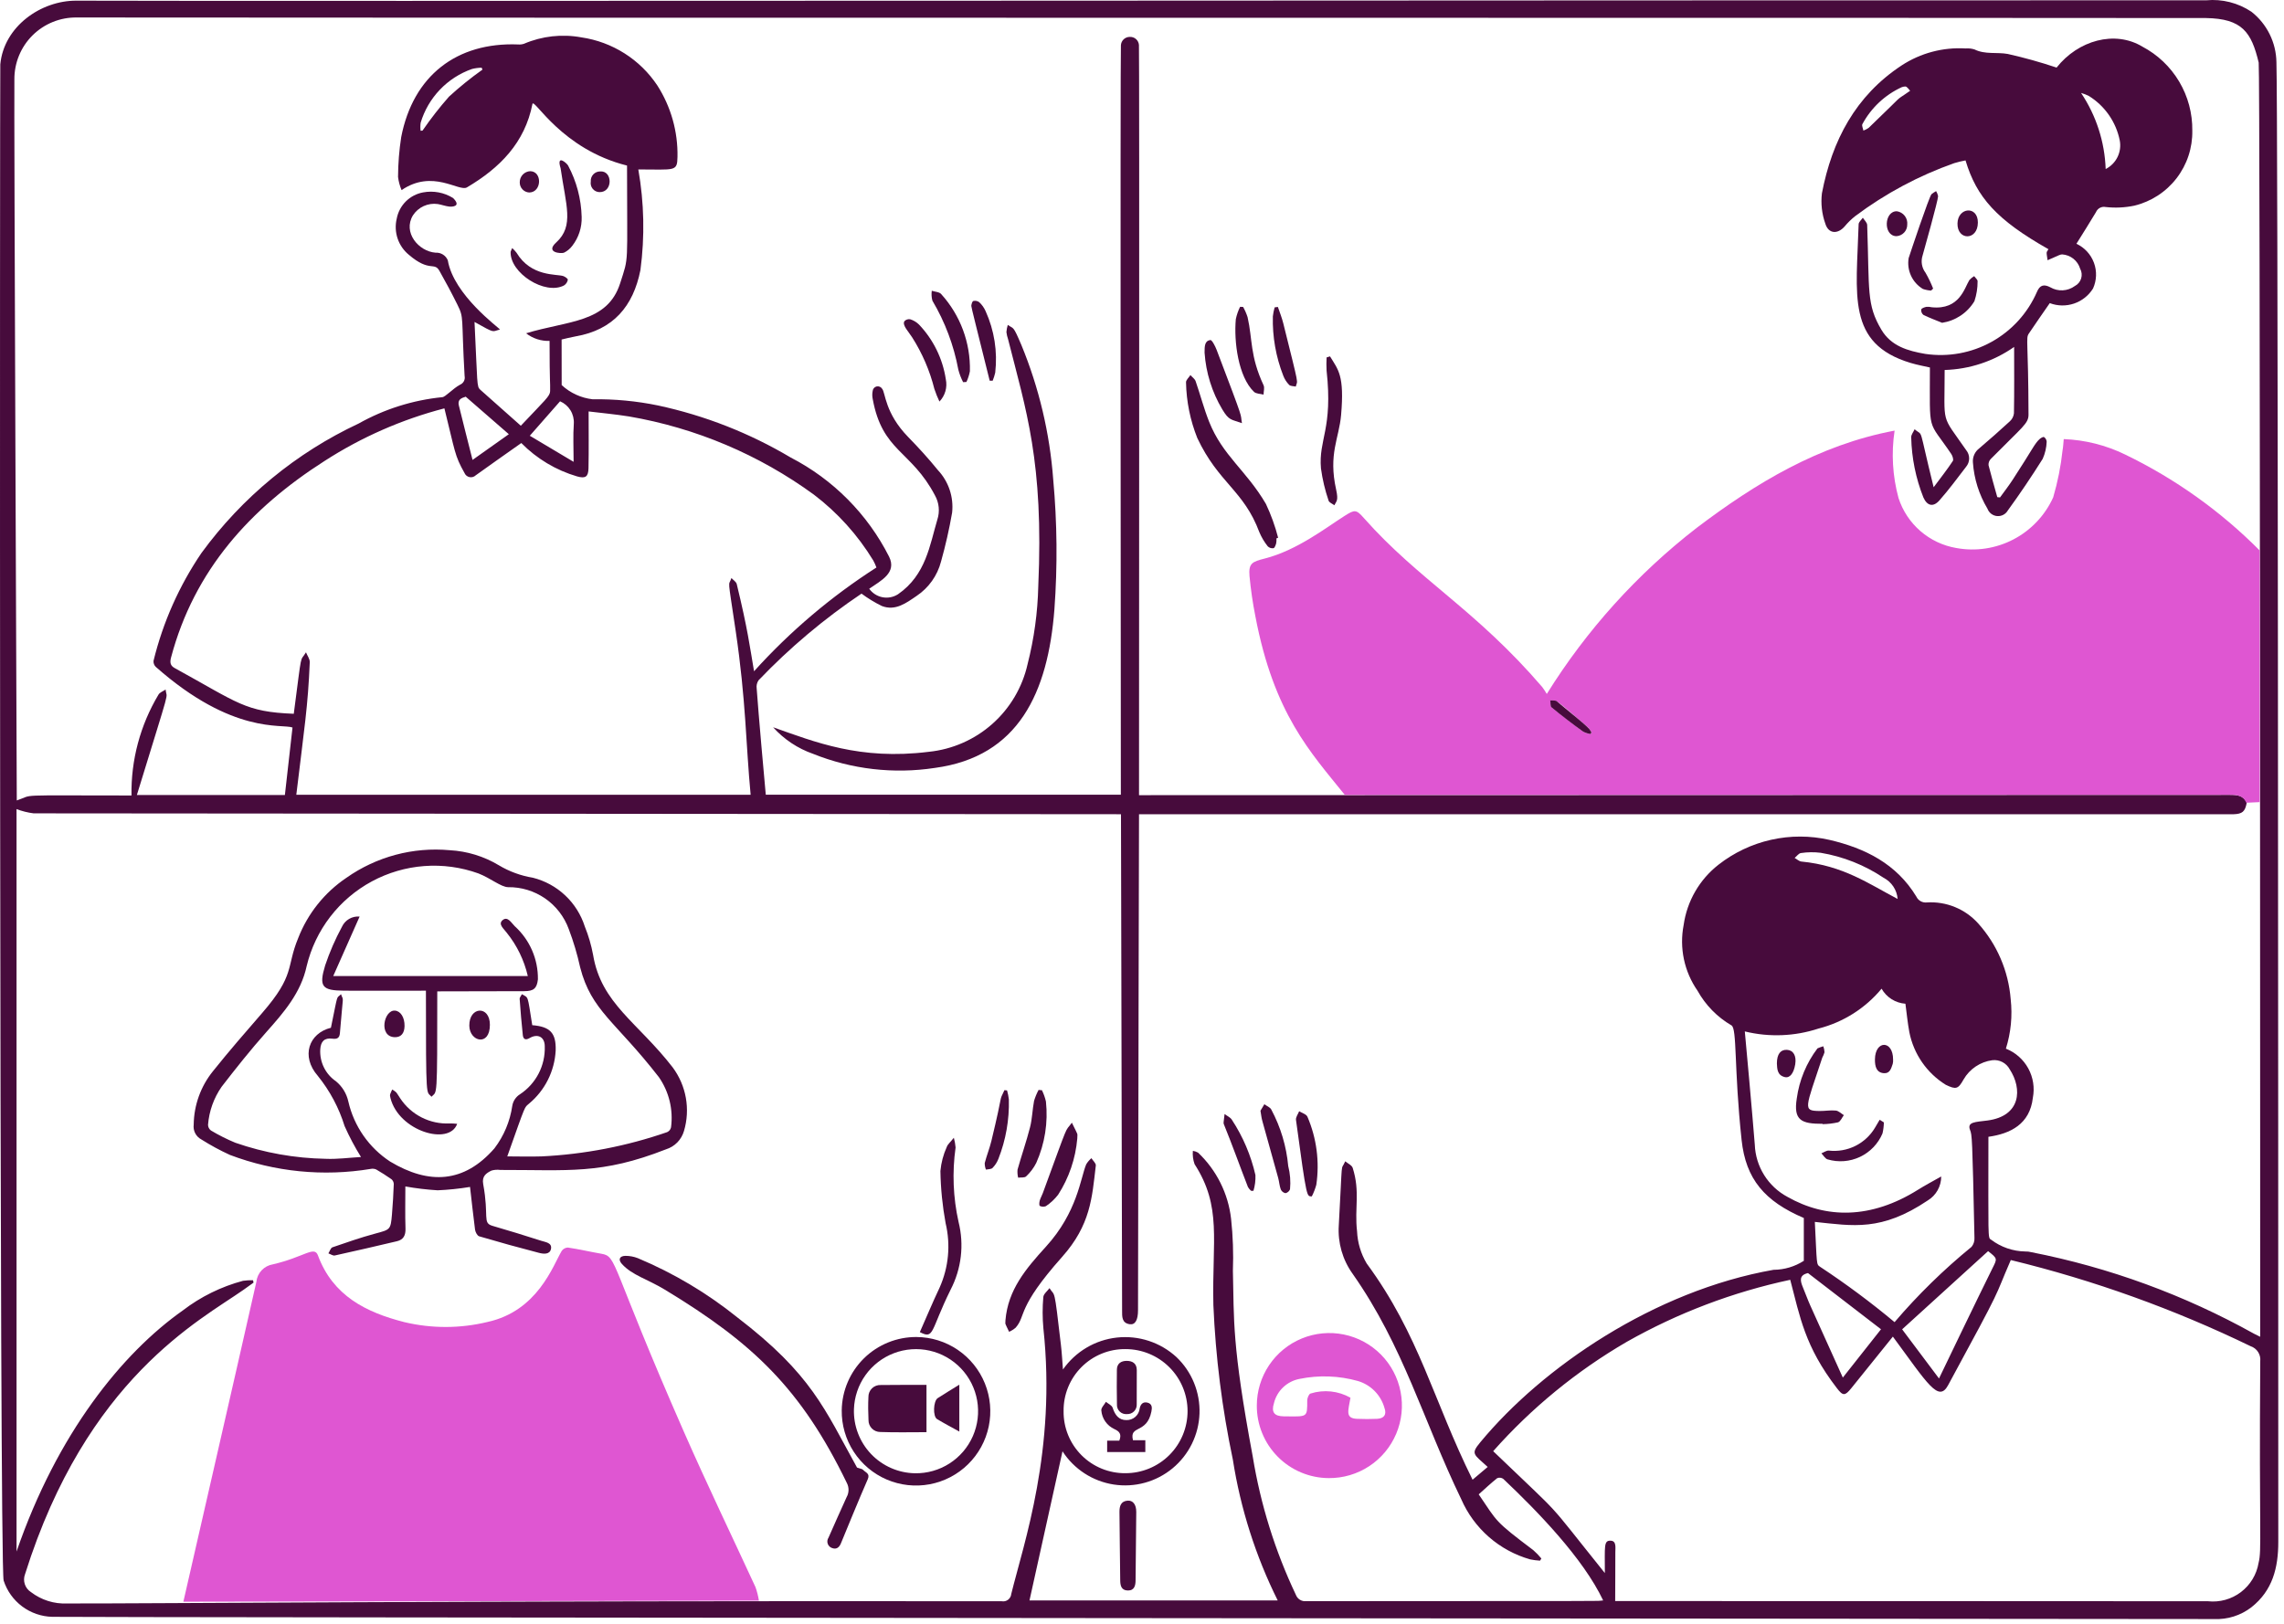 <svg xmlns="http://www.w3.org/2000/svg" width="360" height="256" viewBox="0 0 360 256" fill="none"><path d="M8.233 254.901C6.522 254.858 4.867 254.285 3.495 253.262C2.123 252.238 1.103 250.814 0.575 249.186C-0.115 247.131 -0.022 10.857 0.048 10.138C0.615 4.179 6.436 0.082 12.032 0.106C39.209 0.216 263.024 0.027 347.747 0.048C350.258 -0.187 352.773 0.451 354.869 1.854C356.074 2.801 357.053 4.005 357.734 5.379C358.415 6.752 358.781 8.26 358.806 9.792C359.042 16.137 359.099 171.684 359.099 243.1C359.099 247.154 358.212 250.752 354.859 253.396C353.182 254.688 351.103 255.345 348.989 255.252C339.885 255.222 11.35 254.997 8.233 254.901ZM157.882 252.444C158.058 252.477 158.239 252.473 158.413 252.432C158.588 252.39 158.752 252.313 158.894 252.204C159.037 252.095 159.155 251.958 159.241 251.801C159.327 251.643 159.379 251.47 159.394 251.291C161.367 243.291 166.525 228.611 164.455 209.405C164.305 207.77 164.301 206.126 164.444 204.491C164.48 204.001 165.079 203.546 165.421 203.083C166.315 204.532 166.122 202.586 167.218 212.011C167.366 213.272 167.434 214.532 167.541 215.91C168.517 214.514 169.78 213.342 171.246 212.473C172.711 211.604 174.345 211.059 176.039 210.873C177.732 210.687 179.446 210.865 181.065 211.395C182.684 211.925 184.171 212.795 185.426 213.947C186.628 215.09 187.573 216.475 188.199 218.01C188.826 219.546 189.12 221.196 189.063 222.854C189.005 224.511 188.597 226.137 187.865 227.625C187.133 229.113 186.094 230.429 184.816 231.487C183.538 232.544 182.051 233.318 180.452 233.759C178.854 234.199 177.18 234.296 175.541 234.043C173.902 233.789 172.336 233.191 170.945 232.288C169.554 231.385 168.37 230.198 167.471 228.804C165.744 236.589 163.994 244.481 162.266 252.315H201.389C197.908 245.317 195.523 237.825 194.317 230.102C192.625 222.083 191.599 213.938 191.25 205.75C191.028 195.406 192.622 190.28 188.29 183.538C188.048 182.866 187.955 182.149 188.018 181.437C188.306 181.48 188.584 181.576 188.838 181.72C191.75 184.478 193.593 188.177 194.043 192.162C194.336 194.88 194.431 197.616 194.327 200.348C194.516 208.122 194.158 211.954 197.453 229.624C198.685 237.178 200.976 244.521 204.257 251.437C204.376 251.756 204.597 252.027 204.887 252.208C205.177 252.388 205.518 252.467 205.857 252.433C257.562 252.383 250.921 252.457 252.686 252.315C249.53 245.659 242.321 238.235 236.94 233.151C236.803 233.052 236.643 232.99 236.475 232.971C236.307 232.952 236.138 232.977 235.982 233.043C234.986 233.835 234.068 234.704 233.072 235.593C236.069 240.002 235.506 239.73 241.667 244.383C242.13 244.788 242.558 245.231 242.949 245.706C242.879 245.823 242.801 245.931 242.733 246.048C242.211 246.016 241.692 245.948 241.18 245.844C238.781 245.163 236.563 243.959 234.685 242.319C232.807 240.679 231.316 238.643 230.318 236.358C224.292 223.901 221.246 212.287 213.204 200.826C211.618 198.622 210.844 195.937 211.015 193.226C211.646 181.979 211.27 184.846 212.032 183.087C212.442 183.429 213.077 183.701 213.213 184.132C214.408 187.925 213.472 190.401 213.897 194.124C213.977 195.91 214.496 197.648 215.409 199.184C223.741 210.503 225.908 220.803 232.104 233.285C233.002 232.529 233.725 231.919 234.487 231.272C232.253 229.225 231.779 229.244 233.334 227.366C243.119 215.545 260.739 203.502 279.547 200.191C281.238 200.181 282.892 199.689 284.315 198.774V192.024C278.122 189.378 275.166 185.88 274.508 179.726C273.296 168.407 273.812 162.117 272.905 161.654C270.666 160.347 268.82 158.461 267.562 156.194C266.523 154.7 265.794 153.014 265.418 151.234C265.042 149.454 265.027 147.617 265.374 145.831C265.904 142.071 267.872 138.664 270.864 136.326C273.303 134.416 276.136 133.073 279.159 132.395C282.182 131.717 285.318 131.722 288.339 132.408C293.975 133.718 298.923 136.188 302.053 141.355C302.197 141.663 302.434 141.916 302.73 142.081C303.027 142.246 303.368 142.314 303.705 142.274C305.214 142.179 306.726 142.426 308.127 142.998C309.527 143.57 310.78 144.451 311.792 145.576C314.766 148.887 316.569 153.085 316.921 157.522C317.215 160.149 316.958 162.807 316.165 165.328C317.667 165.92 318.914 167.02 319.69 168.435C320.466 169.85 320.722 171.493 320.414 173.077C319.938 177.235 316.878 178.734 313.41 179.222C313.41 195.205 313.298 195.143 313.81 195.426C315.371 196.615 317.271 197.273 319.233 197.303C319.546 197.294 319.858 197.331 320.161 197.411C332.466 199.821 344.314 204.158 355.268 210.263C355.551 210.42 355.853 210.556 356.245 210.751C356.245 210.562 356.256 10.902 356.01 9.868C354.863 5.054 353.402 2.939 347.694 2.845C344.491 2.79 40.6 2.817 12.097 2.756C10.805 2.738 9.524 2.979 8.327 3.463C7.13 3.947 6.041 4.666 5.126 5.576C4.21 6.487 3.486 7.571 2.995 8.765C2.504 9.96 2.256 11.24 2.267 12.531C2.191 16.468 2.645 125.793 2.645 126.194C5.602 125.209 1.7 125.413 20.726 125.413C20.633 119.823 22.105 114.318 24.975 109.52C25.177 109.157 25.718 108.972 26.109 108.709C26.268 110.531 27.169 107.101 21.573 125.341H44.903C45.313 121.737 45.714 118.201 46.105 114.695C44.482 114.077 36.71 115.88 24.559 105.141C24.431 105.019 24.332 104.87 24.269 104.704C24.207 104.539 24.182 104.361 24.198 104.185C25.683 98.109 28.243 92.348 31.758 87.175C38.166 78.398 46.685 71.381 56.527 66.774C60.589 64.493 65.079 63.077 69.715 62.616C70.197 62.597 71.374 61.259 72.508 60.652C72.769 60.545 72.985 60.349 73.117 60.1C73.249 59.85 73.289 59.562 73.23 59.286C72.69 49.743 73.174 50.214 72.096 48.033C71.204 46.232 70.246 44.442 69.261 42.699C68.437 41.229 67.731 42.977 64.455 40.178C63.629 39.505 63.011 38.613 62.67 37.604C62.33 36.594 62.282 35.51 62.531 34.474C62.723 33.444 63.223 32.496 63.965 31.756C64.708 31.017 65.658 30.52 66.689 30.333C68.32 30.026 70.006 30.343 71.414 31.221C72.801 32.599 71.189 32.611 70.817 32.569C70.203 32.503 69.605 32.268 69.001 32.168C68.245 32.061 67.475 32.172 66.781 32.489C66.087 32.806 65.498 33.315 65.085 33.956C63.463 36.634 65.963 39.626 68.649 39.838C69.056 39.811 69.462 39.912 69.809 40.127C70.156 40.342 70.426 40.661 70.582 41.038C71.501 46.519 78.651 51.656 78.798 51.949C77.475 52.28 78.133 52.62 74.793 50.758C75.272 60.535 75.124 60.936 75.691 61.435C77.823 63.306 79.921 65.215 82.091 67.12C85.954 63.026 86.693 62.461 86.71 61.66C86.746 60.091 86.623 60.626 86.623 53.746C85.286 53.792 83.976 53.367 82.92 52.546C89.509 50.531 95.737 50.94 97.749 44.654C99.159 40.244 98.832 42.295 98.832 26.103C88.53 23.538 84.225 15.481 83.926 16.373C82.726 22.518 78.768 26.489 73.601 29.541C72.346 30.284 68.205 26.612 63.297 29.972C63.013 29.309 62.825 28.609 62.739 27.893C62.748 25.789 62.915 23.689 63.238 21.611C65.115 11.943 71.977 6.621 81.681 7.009C81.987 7.035 82.296 6.998 82.588 6.901C85.441 5.679 88.591 5.329 91.643 5.893C94.061 6.247 96.377 7.106 98.441 8.416C100.505 9.725 102.269 11.454 103.62 13.491C105.76 16.844 106.86 20.754 106.784 24.731C106.74 27.099 106.406 26.714 100.611 26.714C101.533 31.954 101.645 37.304 100.943 42.578C99.809 48.301 96.647 52.004 90.737 53.03C89.936 53.17 89.156 53.382 88.52 53.527C88.52 55.984 88.52 58.343 88.53 60.709C89.873 61.953 91.577 62.737 93.395 62.947C96.862 62.897 100.324 63.224 103.72 63.924C111.094 65.508 118.16 68.282 124.642 72.138C131.323 75.589 136.746 81.058 140.14 87.768C141.389 90.31 138.866 91.529 137.005 92.818C137.505 93.517 138.255 93.997 139.099 94.159C139.943 94.32 140.817 94.152 141.541 93.688C145.963 90.632 146.553 85.895 147.744 81.917C147.948 81.288 148.02 80.625 147.955 79.967C147.89 79.31 147.689 78.673 147.366 78.097C143.623 70.974 139.078 71.231 137.558 62.917C137.467 62.495 137.464 62.06 137.549 61.637C137.565 61.468 137.634 61.308 137.746 61.18C137.858 61.053 138.008 60.964 138.173 60.926C138.339 60.888 138.512 60.904 138.669 60.971C138.825 61.037 138.956 61.151 139.044 61.297C139.571 61.9 139.464 65.12 143.145 68.897C144.776 70.567 146.358 72.299 147.834 74.122C148.667 75.011 149.297 76.069 149.684 77.223C150.07 78.378 150.202 79.603 150.072 80.813C149.621 83.413 149.038 85.989 148.324 88.53C147.749 90.748 146.379 92.677 144.474 93.95C142.824 95.075 141.142 96.358 139.004 95.544C137.876 94.992 136.8 94.338 135.791 93.589C129.902 97.544 124.459 102.127 119.558 107.256C119.306 107.628 119.202 108.081 119.265 108.526C119.534 112.336 120.524 123.51 120.7 125.288H176.666C176.666 119.454 176.559 7.77 176.676 7.141C176.694 6.783 176.849 6.446 177.109 6.199C177.369 5.953 177.714 5.816 178.072 5.818C178.43 5.799 178.781 5.92 179.051 6.155C179.321 6.391 179.488 6.722 179.518 7.078C179.602 7.498 179.53 121.034 179.53 125.362C181.042 125.362 335.625 125.313 351.48 125.313C352.584 125.313 353.608 125.372 354.126 126.564C353.863 127.961 353.444 128.326 352.017 128.371C351.665 128.382 180.095 128.371 179.53 128.371C179.53 129.435 179.401 181.501 179.373 206.566C179.373 208.099 178.932 208.889 178.084 208.774C176.793 208.596 176.865 207.562 176.863 206.613C176.833 196.581 176.687 128.889 176.687 128.367C176.071 128.367 39.12 128.263 5.302 128.229C4.38 128.114 3.475 127.888 2.607 127.557V244.608C9.033 225.957 19.279 213.323 28.825 206.591C31.648 204.426 34.871 202.841 38.309 201.924C38.83 201.851 39.356 201.822 39.881 201.837C39.912 201.964 39.94 202.091 39.961 202.215C39.433 202.593 38.906 202.971 38.377 203.349C31.573 208.127 13.659 217.28 3.945 248.186C3.752 248.693 3.741 249.252 3.913 249.766C4.085 250.281 4.43 250.72 4.89 251.009C6.519 252.255 8.535 252.888 10.585 252.795C22.374 252.835 72.728 252.34 157.882 252.444ZM254.578 252.416C255.105 252.416 335.092 252.416 348.012 252.444C349.861 252.645 351.717 252.132 353.2 251.01C354.683 249.888 355.682 248.241 355.991 246.407C356.523 244.283 356.063 241.956 356.256 214.602C356.313 214.098 356.196 213.589 355.924 213.161C355.652 212.732 355.242 212.41 354.761 212.247C342.672 206.384 329.993 201.826 316.938 198.651C314.086 205.209 316.084 201.758 307.063 218.373C305.551 221.172 303.85 218.184 298.35 210.724C296.192 213.41 294.003 216.143 291.796 218.861C290.807 220.081 290.488 220.11 289.528 218.851C284.449 212.255 283.714 207.587 282.172 201.767C273.138 203.697 264.452 206.994 256.413 211.544C248.519 216.132 241.409 221.952 235.353 228.785C247.129 240.1 242.983 235.598 252.954 248.001C252.954 243.716 252.765 242.858 253.863 242.898C254.82 242.926 254.6 244.02 254.606 244.714C254.616 247.233 254.582 249.753 254.582 252.41L254.578 252.416ZM70.046 64.381C63.347 66.122 56.97 68.922 51.155 72.675C39.466 80.142 30.62 89.874 26.963 103.648C26.738 104.498 26.865 104.971 27.578 105.349C37.613 110.856 38.609 112.23 46.304 112.531C47.659 102.193 47.224 104.527 48.228 102.841C48.434 103.359 48.846 103.896 48.825 104.404C48.534 111.416 47.972 114.723 46.704 125.298H118.313C117.557 117.32 117.587 110.477 115.96 99.481C114.625 90.477 114.814 92.614 115.285 91.129C115.578 91.45 116.041 91.724 116.126 92.085C117.861 99.239 118.175 101.875 118.851 105.829C124.524 99.541 131.011 94.039 138.141 89.469C138.004 89.089 137.838 88.72 137.644 88.365C135.201 84.349 132.026 80.827 128.284 77.982C119.648 71.682 109.673 67.463 99.137 65.655C96.957 65.306 94.75 65.109 92.777 64.865C92.777 67.971 92.818 70.892 92.758 73.812C92.73 75.19 92.268 75.472 90.97 75.111C87.635 74.135 84.606 72.323 82.168 69.847C79.677 71.605 77.324 73.249 74.986 74.935C74.857 75.059 74.699 75.15 74.527 75.2C74.354 75.249 74.172 75.255 73.997 75.218C73.821 75.18 73.658 75.101 73.52 74.986C73.382 74.87 73.275 74.723 73.208 74.557C71.63 71.762 71.76 71.259 70.046 64.381ZM296.572 155.871C294.004 158.968 290.519 161.17 286.619 162.161C282.869 163.392 278.849 163.548 275.014 162.61C275.15 163.998 276.22 175.797 276.587 180.456C276.651 182.158 277.16 183.814 278.063 185.259C278.966 186.703 280.231 187.887 281.733 188.69C287.819 192.147 294.907 192.215 302.315 187.568C303.421 186.876 304.572 186.269 305.969 185.477C305.972 186.237 305.778 186.984 305.407 187.646C305.036 188.309 304.499 188.864 303.85 189.257C296.545 194.171 292.087 193.27 286.052 192.639C286.396 199.494 286.273 199.295 286.872 199.711C290.948 202.399 294.87 205.314 298.619 208.443C302.299 204.131 306.359 200.159 310.751 196.574C311.077 196.177 311.241 195.671 311.21 195.158C310.879 179.074 310.82 178.923 310.516 178.148C310.012 176.861 311.374 176.899 313.253 176.653C318.579 175.954 318.764 171.631 316.768 168.585C316.508 168.095 316.105 167.696 315.614 167.44C315.122 167.184 314.565 167.082 314.015 167.148C313.081 167.274 312.189 167.613 311.407 168.137C310.625 168.661 309.973 169.357 309.501 170.172C308.638 171.714 308.311 171.803 306.687 171.023C305.209 170.106 303.936 168.895 302.948 167.464C301.959 166.033 301.277 164.413 300.943 162.707C300.679 161.261 300.533 159.785 300.329 158.243C299.556 158.188 298.808 157.943 298.152 157.529C297.496 157.115 296.953 156.545 296.572 155.871ZM167.642 222.47C167.625 223.758 167.866 225.036 168.35 226.229C168.834 227.422 169.552 228.506 170.461 229.418C171.37 230.329 172.452 231.05 173.644 231.538C174.835 232.025 176.112 232.27 177.4 232.257C179.994 232.257 182.482 231.226 184.317 229.392C186.152 227.557 187.182 225.069 187.182 222.474C187.182 219.88 186.152 217.391 184.317 215.557C182.482 213.722 179.994 212.692 177.4 212.692C176.113 212.678 174.836 212.922 173.645 213.409C172.453 213.896 171.371 214.616 170.462 215.527C169.553 216.438 168.835 217.522 168.351 218.714C167.867 219.906 167.625 221.183 167.642 222.47ZM313.361 197.248C308.798 201.406 304.289 205.493 299.811 209.575C301.716 212.115 303.621 214.665 305.623 217.324C306.131 216.26 311.656 204.771 314.005 200.034C314.818 198.411 314.888 198.45 313.361 197.248ZM296.481 209.565C292.68 206.636 288.802 203.655 284.973 200.707C283.538 201.028 283.746 201.936 284.162 202.933C284.566 203.899 284.918 204.895 285.345 205.844C287.052 209.632 288.758 213.412 290.463 217.184C292.597 214.47 294.566 211.979 296.481 209.565ZM74.482 72.508C76.504 71.072 78.237 69.842 80.201 68.454C77.846 66.413 75.619 64.485 73.397 62.535C73.259 62.671 72.032 62.709 72.321 63.911C72.99 66.674 73.709 69.42 74.482 72.508ZM90.412 72.811C90.412 70.613 90.305 68.698 90.443 66.802C90.491 66.061 90.309 65.323 89.921 64.69C89.533 64.056 88.957 63.559 88.275 63.266C86.712 65.045 85.187 66.784 83.506 68.698C85.842 70.085 88.073 71.414 90.412 72.811ZM299.102 141.726C299.047 141.026 298.815 140.352 298.427 139.768C298.039 139.183 297.509 138.707 296.885 138.384C293.9 136.384 290.524 135.042 286.98 134.447C285.944 134.319 284.896 134.332 283.863 134.487C283.512 134.527 283.2 134.986 282.867 135.258C283.219 135.447 283.552 135.78 283.922 135.825C290.531 136.466 294.561 139.341 299.102 141.726ZM66.296 20.618L66.598 20.59C67.88 18.723 69.273 16.935 70.77 15.236C72.438 13.708 74.2 12.286 76.045 10.977C76.005 10.879 75.965 10.771 75.918 10.675C75.4 10.682 74.885 10.75 74.383 10.879C72.466 11.555 70.736 12.672 69.332 14.142C67.928 15.612 66.891 17.393 66.305 19.339C66.242 19.763 66.239 20.194 66.296 20.618Z" fill="#470B3C"></path><path d="M356.167 126.458C355.463 126.487 354.77 126.526 354.067 126.555C353.549 125.364 352.524 125.305 351.421 125.305C335.577 125.305 212.164 125.334 211.969 125.324C206.569 118.602 200.801 112.571 197.873 97.173C197.455 95.073 197.145 92.954 196.945 90.822C196.773 88.781 197.393 88.554 199.338 88.059C204.441 86.759 209.015 83.183 211.939 81.329C213.553 80.305 213.766 80.312 214.987 81.69C223.695 91.518 232.53 96.029 243.08 108.309C243.342 108.66 243.583 109.025 243.804 109.403C250.058 99.347 258.053 90.485 267.414 83.232C276.771 76.143 286.677 70.144 298.624 67.887C298.088 71.431 298.297 75.047 299.238 78.505C299.89 80.528 301.084 82.334 302.691 83.725C304.298 85.117 306.256 86.041 308.351 86.398C311.422 86.962 314.593 86.483 317.36 85.037C320.127 83.591 322.33 81.26 323.619 78.416C324.33 75.994 324.824 73.514 325.095 71.004C325.201 70.437 325.222 69.86 325.284 69.225C328.634 69.356 331.921 70.181 334.936 71.648C342.821 75.456 350.002 80.576 356.172 86.789C356.176 99.998 356.174 113.221 356.167 126.458ZM250.68 115.723C250.739 115.644 250.797 115.566 250.869 115.489C250.718 115.207 250.535 114.945 250.323 114.706C244.447 109.603 245.53 110.579 244.373 110.418C244.432 110.796 244.347 111.344 244.562 111.522C246.195 112.826 247.866 114.092 249.544 115.351C249.9 115.536 250.284 115.662 250.68 115.723Z" fill="#DF56D2"></path><path d="M28.902 252.518C29.713 248.951 37.424 215.349 40.409 202.092C40.478 201.409 40.771 200.767 41.243 200.267C41.715 199.768 42.338 199.438 43.017 199.329C47.953 198.18 49.537 196.362 50.11 197.912C52.456 204.266 57.67 206.899 63.746 208.443C68.054 209.469 72.543 209.458 76.846 208.413C84.771 206.672 87.162 199.513 88.537 197.209C88.646 197.053 88.789 196.925 88.955 196.834C89.121 196.742 89.306 196.69 89.496 196.681C91.267 196.937 93.011 197.354 94.788 197.659C97.335 198.097 96.092 199.076 107.817 225.782C111.425 233.996 115.323 242.077 119.08 250.221C119.326 250.913 119.506 251.626 119.619 252.351C118.379 252.37 33.191 252.506 28.902 252.518Z" fill="#DF56D2"></path><path d="M324.156 10.656C327.545 6.358 333.338 4.727 337.685 7.356C340.087 8.623 342.092 10.529 343.479 12.864C344.867 15.198 345.582 17.871 345.547 20.586C345.598 23.305 344.72 25.961 343.058 28.113C341.396 30.266 339.049 31.787 336.405 32.425C334.924 32.733 333.404 32.805 331.901 32.639C331.592 32.573 331.27 32.617 330.99 32.763C330.711 32.91 330.491 33.149 330.368 33.44C329.389 35.09 328.346 36.714 327.282 38.432C328.559 39.026 329.551 40.1 330.041 41.42C330.531 42.741 330.48 44.202 329.9 45.485C329.206 46.599 328.146 47.438 326.903 47.858C325.659 48.278 324.308 48.254 323.081 47.789C321.947 49.431 320.841 51.002 319.769 52.605C319.274 53.346 319.701 53.794 319.73 65.383C319.73 66.787 318.798 67.273 313.791 72.348C313.663 72.478 313.564 72.634 313.501 72.806C313.439 72.978 313.415 73.162 313.43 73.344C313.859 75.03 314.338 76.695 314.808 78.375C314.954 78.394 315.101 78.403 315.237 78.424C315.912 77.496 316.615 76.587 317.239 75.629C320.425 70.749 320.661 69.959 321.499 69.203C321.688 69.037 322.066 68.825 322.183 68.91C322.302 68.993 322.402 69.101 322.473 69.228C322.544 69.355 322.585 69.496 322.593 69.641C322.558 70.572 322.346 71.487 321.967 72.338C320.227 75.102 318.403 77.819 316.477 80.465C316.31 80.761 316.062 81.002 315.763 81.161C315.463 81.32 315.124 81.39 314.786 81.362C314.448 81.334 314.125 81.21 313.855 81.004C313.585 80.798 313.38 80.519 313.264 80.201C311.933 77.984 311.146 75.483 310.968 72.903C310.933 72.477 311.008 72.05 311.184 71.66C311.36 71.271 311.632 70.932 311.975 70.677C313.605 69.291 315.211 67.872 316.791 66.419C317.151 66.091 317.38 65.643 317.435 65.158C317.498 61.73 317.464 58.29 317.464 54.697C314.248 56.953 310.44 58.217 306.513 58.33C306.513 67.281 305.861 65.118 309.915 70.979C310.215 71.349 310.378 71.811 310.374 72.287C310.371 72.763 310.202 73.223 309.896 73.588C308.518 75.376 307.18 77.203 305.685 78.893C304.71 79.997 303.752 79.762 303.156 78.413C301.963 75.401 301.315 72.201 301.242 68.963C301.213 68.543 301.593 68.105 301.778 67.674C303.243 68.936 302.276 66.71 304.778 76.818C305.912 75.292 306.921 74.017 307.802 72.675C307.949 72.452 307.753 71.864 307.547 71.561C303.767 65.963 304.188 68.594 304.188 57.935C303.377 57.746 302.234 57.545 301.13 57.213C291.004 54.151 292.625 46.51 292.954 35.361C292.954 35.009 293.383 34.667 293.617 34.325C293.852 34.703 294.288 35.081 294.302 35.478C294.663 45.873 294.177 47.993 296.539 51.977C298.072 54.565 300.697 55.321 303.464 55.795C307.062 56.325 310.735 55.656 313.914 53.891C317.094 52.125 319.604 49.362 321.056 46.028C321.52 44.894 322.2 44.788 323.168 45.294C323.762 45.642 324.444 45.807 325.132 45.771C325.819 45.734 326.48 45.498 327.035 45.09C327.271 44.968 327.481 44.8 327.652 44.595C327.822 44.39 327.95 44.153 328.028 43.898C328.105 43.643 328.131 43.376 328.103 43.111C328.075 42.846 327.995 42.589 327.866 42.355C327.679 41.736 327.307 41.189 326.801 40.788C326.294 40.386 325.676 40.149 325.031 40.108C324.681 40.131 324.664 40.182 322.735 41.027C322.504 39.483 322.546 39.893 322.873 39.288C314.706 34.667 311.55 31.112 309.802 25.289C309.202 25.4 308.609 25.544 308.025 25.72C302.428 27.694 297.164 30.511 292.415 34.072C291.803 34.555 291.243 35.102 290.745 35.703C289.645 36.965 288.193 36.874 287.706 35.262C287.158 33.727 286.975 32.086 287.169 30.467C288.758 22.165 292.461 15.105 299.732 10.314C302.723 8.359 306.265 7.42 309.832 7.638C310.3 7.601 310.771 7.654 311.219 7.795C312.903 8.625 314.744 8.192 316.464 8.507C319.063 9.091 321.631 9.808 324.156 10.656ZM328.014 14.652C330.398 18.211 331.741 22.366 331.892 26.648C332.704 26.238 333.36 25.575 333.76 24.759C334.16 23.942 334.283 23.017 334.109 22.125C333.818 20.689 333.236 19.328 332.399 18.125C331.563 16.923 330.489 15.904 329.244 15.132C328.851 14.931 328.439 14.772 328.014 14.652ZM301.074 14.308C300.83 14.021 300.535 13.616 300.3 13.635C300.106 13.642 299.915 13.681 299.733 13.752C297.097 14.968 294.926 17.008 293.549 19.564C293.413 19.798 293.648 20.248 293.706 20.59C294.009 20.48 294.294 20.329 294.555 20.14C300.901 14.058 298.142 16.377 301.074 14.308Z" fill="#470B3C"></path><path d="M121.855 114.657C128.391 116.952 135.52 119.887 146.393 118.526C150.114 118.147 153.622 116.605 156.418 114.121C159.214 111.636 161.157 108.334 161.971 104.684C162.993 100.674 163.557 96.562 163.651 92.425C164.534 72.784 161.687 64.576 158.894 53.491C158.766 53.124 158.677 52.743 158.629 52.357C158.659 51.972 158.732 51.592 158.845 51.223C159.805 51.907 159.638 51.214 160.994 54.408C163.774 61.161 165.465 68.312 166.006 75.595C166.63 82.4 166.693 89.244 166.195 96.06C165.178 109.167 160.57 119.291 147.352 121.066C140.87 122.056 134.242 121.29 128.157 118.847C125.738 118.002 123.571 116.561 121.855 114.657Z" fill="#470B3C"></path><path d="M201.191 84.875C201.21 85.146 201.194 85.418 201.142 85.686C201.055 85.969 200.908 86.398 200.713 86.428C200.55 86.451 200.383 86.436 200.227 86.383C200.071 86.33 199.929 86.241 199.814 86.124C199.281 85.453 198.842 84.714 198.506 83.926C196.032 77.277 192.08 76.194 188.717 69.059C187.601 66.266 186.998 63.295 186.939 60.288C186.909 59.927 187.389 59.517 187.632 59.135C187.916 59.458 188.326 59.732 188.453 60.102C189.19 62.234 189.759 64.43 190.592 66.519C192.726 71.856 196.432 74.151 199.53 79.443C200.339 81.156 200.984 82.942 201.456 84.776C201.367 84.807 201.28 84.835 201.191 84.875Z" fill="#470B3C"></path><path d="M209.634 56.184C210.926 58.307 211.926 59.154 211.382 65.426C211.059 69.142 209.352 71.561 210.599 77.186C210.994 78.966 210.633 79.004 210.316 79.658C210.004 79.414 209.496 79.229 209.409 78.925C208.846 77.275 208.443 75.574 208.207 73.846C207.81 69.252 210.112 67.645 209.095 58.431C209.057 57.739 209.057 57.045 209.095 56.352C209.261 56.292 209.447 56.243 209.634 56.184Z" fill="#470B3C"></path><path d="M151.804 60.248C151.479 59.617 151.225 58.953 151.048 58.265C150.334 54.434 148.951 50.757 146.964 47.404C146.826 46.895 146.793 46.363 146.866 45.841C147.374 46.007 148.066 46.018 148.351 46.368C151.365 49.691 152.984 54.046 152.874 58.53C152.764 59.114 152.58 59.682 152.328 60.22L151.804 60.248Z" fill="#470B3C"></path><path d="M195.937 48.39C196.225 48.902 196.461 49.443 196.642 50.002C197.445 53.535 196.995 56.075 199.161 60.737C199.35 61.138 199.161 61.715 199.161 62.212C198.643 62.075 197.982 62.093 197.649 61.773C195.173 59.395 194.466 53.858 194.788 50.314C194.93 49.641 195.156 48.988 195.46 48.371C195.625 48.371 195.782 48.38 195.937 48.39Z" fill="#470B3C"></path><path d="M91.68 34.177C91.739 35.827 91.217 37.444 90.206 38.749C89.859 39.215 89.406 39.59 88.883 39.843C88.452 40.008 85.876 39.855 87.681 38.211C90.529 35.619 89.193 32.338 88.365 26.538C87.632 24.194 89.39 25.767 89.547 26.109C90.874 28.597 91.604 31.359 91.68 34.177Z" fill="#470B3C"></path><path d="M189.863 55.599C189.863 54.599 189.863 53.739 190.77 53.606C191.026 53.569 191.542 54.574 191.768 55.169C196.304 67.092 195.437 64.93 195.753 66.716C194.052 66.094 193.734 66.338 192.657 64.546C191.034 61.825 190.076 58.759 189.863 55.599Z" fill="#470B3C"></path><path d="M304.376 45.81C303.936 45.785 303.502 45.699 303.085 45.557C302.264 45.064 301.611 44.336 301.21 43.466C300.81 42.597 300.681 41.627 300.84 40.683C301.072 39.955 304.085 30.942 304.444 30.611C304.67 30.431 304.912 30.271 305.166 30.133C305.316 30.376 305.422 30.644 305.48 30.924C305.48 31.582 303.221 39.639 303.038 40.272C302.888 40.73 302.851 41.217 302.931 41.692C303.011 42.166 303.205 42.615 303.497 42.998C303.959 43.8 304.36 44.636 304.697 45.498C304.589 45.606 304.476 45.704 304.376 45.81Z" fill="#470B3C"></path><path d="M148.072 63.306C147.765 62.659 147.498 61.994 147.273 61.314C146.549 58.435 145.367 55.692 143.774 53.187C143.24 52.338 142.141 51.231 142.563 50.628C142.677 50.508 142.819 50.419 142.976 50.368C143.133 50.317 143.3 50.305 143.463 50.335C143.976 50.494 144.444 50.771 144.829 51.146C147.106 53.526 148.591 56.552 149.08 59.809C149.21 60.43 149.187 61.074 149.011 61.683C148.836 62.293 148.513 62.85 148.072 63.306Z" fill="#470B3C"></path><path d="M155.995 60.023C154.003 51.996 153.075 48.388 153.094 48.224C153.124 47.94 153.241 47.502 153.415 47.453C153.574 47.414 153.74 47.411 153.9 47.443C154.061 47.476 154.212 47.544 154.343 47.642C154.774 48.039 155.117 48.522 155.351 49.059C156.723 52.09 157.247 55.438 156.866 58.743C156.768 59.177 156.634 59.602 156.466 60.014C156.299 60.014 156.152 60.023 155.995 60.023Z" fill="#470B3C"></path><path d="M306.113 50.891C305.127 50.49 304.123 50.112 303.172 49.651C303.044 49.55 302.944 49.418 302.882 49.268C302.82 49.117 302.799 48.952 302.821 48.791C302.896 48.575 303.348 48.439 303.65 48.371C303.923 48.351 304.196 48.374 304.461 48.439C308.897 48.898 309.649 45.34 310.411 44.151C310.628 43.906 310.883 43.698 311.167 43.535C311.356 43.809 311.724 44.092 311.704 44.346C311.712 45.411 311.543 46.471 311.205 47.481C310.659 48.389 309.919 49.165 309.039 49.754C308.159 50.343 307.16 50.731 306.113 50.891Z" fill="#470B3C"></path><path d="M201.417 48.39C201.71 49.25 202.048 50.091 202.267 50.968C204.904 61.565 204.505 59.779 204.24 60.942C203.878 60.864 203.409 60.894 203.195 60.679C202.79 60.266 202.474 59.774 202.267 59.233C201.102 56.254 200.544 53.073 200.625 49.876C200.68 49.396 200.775 48.922 200.908 48.458C201.092 48.43 201.25 48.409 201.417 48.39Z" fill="#470B3C"></path><path d="M80.731 39.11C80.981 39.334 81.209 39.579 81.414 39.843C83.716 43.676 87.749 43.17 88.785 43.525C89.078 43.625 89.526 43.945 89.499 44.111C89.465 44.292 89.395 44.464 89.292 44.617C89.19 44.77 89.057 44.9 88.902 44.999C85.912 46.578 80.374 43.066 80.482 39.707C80.552 39.503 80.635 39.303 80.731 39.11Z" fill="#470B3C"></path><path d="M311.749 35.086C311.738 37.969 308.468 37.946 308.536 35.213C308.599 32.66 311.759 32.391 311.749 35.086Z" fill="#470B3C"></path><path d="M298.996 33.308C299.482 33.382 299.922 33.641 300.223 34.03C300.525 34.419 300.666 34.908 300.617 35.398C300.625 35.869 300.448 36.325 300.125 36.668C299.803 37.011 299.359 37.214 298.888 37.235C296.781 37.165 296.972 33.244 298.996 33.308Z" fill="#470B3C"></path><path d="M83.417 30.348C83.007 30.328 82.621 30.148 82.342 29.846C82.062 29.545 81.912 29.147 81.922 28.736C81.918 28.287 82.087 27.854 82.395 27.528C82.703 27.202 83.126 27.008 83.574 26.988C85.502 27.02 85.409 30.324 83.417 30.348Z" fill="#470B3C"></path><path d="M94.496 30.29C94.291 30.286 94.089 30.238 93.904 30.149C93.719 30.061 93.556 29.933 93.425 29.775C93.295 29.617 93.199 29.433 93.146 29.235C93.093 29.037 93.083 28.83 93.118 28.628C93.1 28.423 93.126 28.215 93.193 28.02C93.26 27.825 93.368 27.646 93.509 27.495C93.65 27.344 93.821 27.225 94.011 27.144C94.201 27.064 94.406 27.024 94.613 27.027C96.575 26.89 96.624 30.324 94.496 30.29Z" fill="#470B3C"></path><path d="M74.085 187.127C72.396 187.404 70.692 187.581 68.982 187.657C67.275 187.552 65.576 187.349 63.892 187.05C63.892 189.267 63.838 191.476 63.913 193.682C63.949 194.748 63.6 195.441 62.575 195.685C59.313 196.46 56.047 197.209 52.777 197.932C52.473 197.999 52.103 197.717 51.761 197.6C51.976 197.267 52.114 196.742 52.405 196.642C54.609 195.886 56.822 195.109 59.067 194.504C61.524 193.839 61.57 193.918 61.783 191.437C61.921 189.843 62.006 188.242 62.067 186.649C62.06 186.502 62.021 186.359 61.954 186.228C61.886 186.098 61.791 185.984 61.676 185.893C60.908 185.356 60.12 184.852 59.311 184.381C59.039 184.257 58.735 184.222 58.442 184.283C50.976 185.521 43.315 184.76 36.238 182.079C34.683 181.368 33.179 180.552 31.734 179.637C31.319 179.418 30.981 179.076 30.766 178.659C30.551 178.242 30.47 177.768 30.532 177.303C30.568 174.231 31.639 171.262 33.571 168.874C36.079 165.736 38.714 162.705 41.347 159.671C46.557 153.667 45.1 152.489 46.983 147.94C48.483 144.055 51.138 140.723 54.592 138.396C59.33 135.056 65.103 133.511 70.876 134.039C73.614 134.186 76.275 135.001 78.625 136.413C80.273 137.4 82.093 138.066 83.989 138.377C85.895 138.856 87.647 139.813 89.079 141.159C90.512 142.504 91.577 144.193 92.174 146.065C92.759 147.509 93.198 149.008 93.482 150.539C94.762 158.239 100.536 161.176 106.026 168.276C107.081 169.693 107.791 171.336 108.101 173.074C108.411 174.813 108.312 176.6 107.812 178.293C107.618 178.974 107.257 179.596 106.762 180.103C106.267 180.609 105.654 180.984 104.977 181.195C94.771 185.205 89.576 184.425 78.846 184.447C78.385 184.384 77.916 184.418 77.468 184.546C76.639 184.954 75.93 185.424 76.16 186.676C77.106 191.824 76.006 192.784 77.616 193.258C80.194 194.014 82.775 194.793 85.333 195.623C85.989 195.835 87.034 195.925 86.845 196.893C86.656 197.838 85.614 197.691 84.955 197.519C81.795 196.701 78.653 195.831 75.529 194.91C75.227 194.822 74.924 194.236 74.875 193.856C74.582 191.573 74.333 189.288 74.085 187.127ZM79.956 182.312C81.636 182.312 83.501 182.372 85.357 182.312C92.103 181.985 98.769 180.698 105.151 178.488C105.306 178.419 105.443 178.315 105.55 178.184C105.657 178.052 105.731 177.898 105.767 177.732C106.137 174.948 105.454 172.126 103.853 169.819C96.988 160.977 93.218 159.388 91.447 152.52C90.996 150.466 90.396 148.448 89.65 146.483C88.94 144.522 87.636 142.831 85.921 141.645C84.205 140.459 82.162 139.838 80.077 139.868C78.943 139.836 77.338 138.452 75.399 137.698C72.669 136.717 69.764 136.321 66.871 136.538C63.979 136.754 61.164 137.578 58.611 138.955C56.058 140.332 53.824 142.231 52.054 144.529C50.285 146.827 49.019 149.473 48.34 152.293C47.442 156.513 44.726 159.628 41.952 162.744C39.495 165.509 37.189 168.414 34.928 171.34C33.697 173.111 32.958 175.177 32.789 177.328C32.791 177.503 32.833 177.675 32.913 177.831C32.992 177.988 33.107 178.123 33.248 178.227C34.482 178.965 35.768 179.612 37.096 180.161C41.674 181.75 46.475 182.605 51.32 182.691C53.146 182.773 55.002 182.516 56.898 182.408C55.928 180.847 55.067 179.221 54.318 177.543C53.426 174.659 51.994 171.971 50.097 169.622C47.385 166.523 48.682 162.892 52.159 162.032C53.354 156.239 52.963 157.562 53.751 156.74C54.185 158.046 54.116 156.205 53.575 162.875C53.514 163.631 53.156 163.852 52.403 163.754C51.133 163.589 50.559 164.175 50.479 165.445C50.423 166.427 50.621 167.406 51.056 168.287C51.491 169.169 52.148 169.922 52.961 170.475C53.945 171.29 54.629 172.411 54.904 173.659C55.792 177.547 58.152 180.939 61.489 183.124C67.644 186.814 73.159 186.513 77.931 181.045C79.424 179.084 80.392 176.775 80.746 174.336C80.807 173.964 80.947 173.61 81.156 173.296C81.365 172.983 81.638 172.717 81.957 172.518C83.202 171.698 84.215 170.572 84.899 169.248C85.583 167.924 85.915 166.447 85.864 164.958C85.864 163.474 84.758 162.905 83.471 163.659C82.806 164.049 82.473 163.805 82.405 163.19C82.197 161.3 82.048 159.399 81.908 157.494C81.889 157.25 82.142 156.997 82.269 156.738C83.333 157.394 83.106 156.696 83.891 161.624C86.714 161.858 87.671 162.835 87.584 165.638C87.497 167.241 87.081 168.809 86.361 170.245C85.642 171.68 84.634 172.952 83.401 173.98C82.609 174.708 83 173.74 79.956 182.312Z" fill="#470B3C"></path><path d="M198.098 221.58C198.101 219.315 198.777 217.102 200.039 215.222C201.301 213.341 203.094 211.878 205.189 211.018C207.284 210.158 209.588 209.939 211.807 210.39C214.027 210.84 216.063 211.94 217.657 213.549C219.25 215.158 220.33 217.205 220.76 219.429C221.189 221.652 220.948 223.954 220.068 226.04C219.187 228.127 217.707 229.905 215.814 231.15C213.922 232.394 211.703 233.048 209.438 233.03C207.941 233.024 206.46 232.723 205.08 232.144C203.7 231.565 202.447 230.72 201.394 229.656C200.34 228.593 199.507 227.332 198.942 225.946C198.376 224.561 198.089 223.077 198.098 221.58ZM212.857 220.369C212.517 222.381 211.98 223.612 213.887 223.686C214.942 223.727 215.998 223.737 217.043 223.686C218.166 223.631 218.597 223.011 218.215 221.966C217.934 220.965 217.404 220.051 216.675 219.31C215.945 218.568 215.04 218.024 214.044 217.726C211.034 216.879 207.866 216.766 204.804 217.396C203.841 217.583 202.953 218.043 202.243 218.719C201.533 219.396 201.032 220.261 200.799 221.213C200.349 222.64 200.848 223.275 202.322 223.292C206.123 223.317 206.043 223.551 206.043 220.783C206.043 220.405 206.299 219.777 206.561 219.698C207.6 219.37 208.695 219.259 209.778 219.373C210.861 219.487 211.909 219.822 212.857 220.359V220.369Z" fill="#DF56D2"></path><path d="M135.082 231.369C135.552 231.544 135.894 231.558 136.059 231.747C136.422 232.155 137.181 232.293 136.773 233.211C135.703 235.612 132.653 243.039 132.581 243.228C132.328 243.901 131.886 244.336 131.156 244.058C130.996 244.006 130.85 243.918 130.73 243.8C130.61 243.682 130.519 243.538 130.464 243.379C130.409 243.22 130.391 243.05 130.413 242.884C130.435 242.717 130.495 242.557 130.589 242.418C131.545 240.282 132.47 238.131 133.45 236.018C133.637 235.683 133.738 235.308 133.745 234.925C133.752 234.542 133.665 234.163 133.49 233.822C126.282 218.946 118.674 211.726 104.8 203.325C101.984 201.624 99.65 201.057 98.032 199.28C97.389 198.575 97.654 197.997 98.599 197.991C99.258 197.992 99.91 198.114 100.525 198.352C106.181 200.72 111.476 203.874 116.251 207.721C127.951 216.697 129.963 222.128 135.082 231.369Z" fill="#470B3C"></path><path d="M144.457 210.787C146.776 210.802 149.039 211.505 150.957 212.808C152.876 214.111 154.365 215.954 155.235 218.104C156.104 220.254 156.316 222.614 155.843 224.884C155.369 227.155 154.232 229.233 152.576 230.857C150.92 232.48 148.819 233.575 146.539 234.003C144.26 234.43 141.905 234.171 139.773 233.259C137.64 232.346 135.827 230.82 134.564 228.876C133.3 226.931 132.642 224.655 132.673 222.336C132.717 219.246 133.98 216.299 136.187 214.136C138.395 211.973 141.367 210.769 144.457 210.787ZM144.213 232.268C146.142 232.301 148.038 231.763 149.661 230.721C151.285 229.68 152.565 228.182 153.34 226.415C154.115 224.649 154.351 222.692 154.017 220.792C153.684 218.892 152.797 217.133 151.467 215.736C150.137 214.338 148.423 213.365 146.542 212.939C144.66 212.513 142.695 212.652 140.892 213.339C139.09 214.026 137.531 215.23 136.41 216.801C135.29 218.372 134.659 220.238 134.597 222.166C134.556 223.463 134.773 224.756 135.236 225.968C135.698 227.18 136.397 228.289 137.292 229.229C138.187 230.169 139.26 230.921 140.448 231.443C141.636 231.965 142.916 232.245 144.213 232.268Z" fill="#470B3C"></path><path d="M158.479 208.131C158.885 203.374 161.631 200.087 164.858 196.545C169.826 191.087 170.303 185.723 171.206 183.563C171.426 183.198 171.703 182.872 172.026 182.595C172.27 182.986 172.761 183.397 172.72 183.748C172.125 188.851 171.888 193.119 167.417 198.146C160.187 206.273 161.786 207.369 160.089 209.312C159.778 209.579 159.43 209.799 159.055 209.966C158.303 208.386 158.479 208.917 158.479 208.131Z" fill="#470B3C"></path><path d="M144.984 210.015C146.02 207.681 147.003 205.306 148.101 202.992C149.525 199.805 149.857 196.238 149.046 192.843C148.547 190.128 148.272 187.377 148.226 184.618C148.346 183.304 148.686 182.02 149.231 180.819C149.377 180.388 149.808 180.063 150.344 179.373C150.481 179.875 150.573 180.388 150.618 180.906C150.067 184.816 150.226 188.794 151.087 192.648C151.985 196.237 151.541 200.03 149.838 203.313C146.597 209.885 147.281 211.185 144.984 210.015Z" fill="#470B3C"></path><path d="M176.449 238.343C176.449 237.464 176.654 236.672 177.729 236.585C178.568 236.517 179.103 237.19 179.095 238.373C179.071 241.947 179.033 245.532 178.988 249.108C178.988 249.938 178.821 250.764 177.767 250.749C176.712 250.734 176.568 249.928 176.567 249.089C176.561 247.284 176.444 240.131 176.449 238.343Z" fill="#470B3C"></path><path d="M164.222 171.873C164.503 172.438 164.716 173.035 164.857 173.65C165.214 176.958 164.688 180.301 163.332 183.34C162.93 184.135 162.391 184.852 161.74 185.46C161.496 185.704 160.91 185.606 160.48 185.665C160.377 185.25 160.344 184.821 160.383 184.396C161.014 182.159 161.782 179.96 162.356 177.713C162.698 176.366 162.723 174.939 162.989 173.555C163.169 172.956 163.409 172.377 163.704 171.826C163.87 171.86 164.05 171.873 164.222 171.873Z" fill="#470B3C"></path><path d="M169.798 179.509C169.526 182.653 168.494 185.683 166.789 188.339C166.248 189.047 165.595 189.661 164.855 190.157C164.702 190.221 164.537 190.25 164.372 190.243C164.206 190.237 164.044 190.193 163.897 190.117C163.771 190.057 163.805 189.55 163.878 189.288C163.992 188.879 164.218 188.505 164.366 188.104C168.713 176.254 167.734 178.685 168.947 176.999C170.04 179.257 169.798 178.488 169.798 179.509Z" fill="#470B3C"></path><path d="M198.672 175.113L199.286 174.088C199.664 174.372 200.218 174.574 200.39 174.948C201.859 177.702 202.763 180.723 203.047 183.831C203.353 185.027 203.449 186.266 203.331 187.494C203.272 187.648 203.177 187.785 203.052 187.892C202.928 188 202.779 188.075 202.618 188.11C202.456 188.079 202.304 188.009 202.175 187.907C202.046 187.805 201.943 187.673 201.875 187.522C201.66 186.946 201.632 186.311 201.465 185.706C198.256 174.064 199.09 177.46 198.672 175.113Z" fill="#470B3C"></path><path d="M204.272 176.559C204.213 176.13 204.595 175.651 204.771 175.192C205.219 175.476 205.918 175.663 206.079 176.071C207.525 179.446 208.008 183.155 207.475 186.787C207.302 187.422 207.063 188.037 206.763 188.622C205.975 188.519 206.009 189.43 204.272 176.559Z" fill="#470B3C"></path><path d="M197.186 187.734C196.994 187.563 196.829 187.362 196.699 187.139C195.419 183.85 194.242 180.524 192.907 177.252C192.832 177.063 192.83 177.118 193.015 175.631C193.406 175.935 193.932 176.15 194.168 176.54C195.915 179.203 197.172 182.157 197.88 185.262C197.913 186.098 197.808 186.933 197.568 187.734C197.451 187.749 197.311 187.734 197.186 187.734Z" fill="#470B3C"></path><path d="M158.73 171.909C158.863 172.373 158.958 172.847 159.014 173.327C159.098 176.524 158.541 179.706 157.373 182.684C157.166 183.224 156.85 183.716 156.445 184.13C156.232 184.345 155.761 184.319 155.4 184.393C155.27 184.063 155.206 183.711 155.211 183.357C155.514 182.194 155.967 181.072 156.256 179.9C158.305 171.42 157.326 174.011 158.318 171.869C158.456 171.89 158.594 171.9 158.73 171.909Z" fill="#470B3C"></path><path d="M250.679 115.723C250.277 115.659 249.888 115.532 249.527 115.345C247.826 114.113 246.168 112.845 244.544 111.516C244.331 111.34 244.408 110.794 244.355 110.412C244.707 110.461 245.155 110.375 245.391 110.569C251.25 115.392 250.347 114.727 250.851 115.483C250.8 115.566 250.738 115.644 250.679 115.723Z" fill="#470B3C"></path><path d="M287.275 177.175C283.943 177.175 282.652 176.655 283.206 173.174C283.596 170.306 284.719 167.587 286.468 165.281C286.767 165.15 287.073 165.04 287.387 164.95C287.497 165.254 287.56 165.573 287.576 165.895C287.489 166.19 287.371 166.474 287.224 166.744C284.544 174.827 284.115 175.118 286.795 175.154C287.646 175.168 288.515 174.997 289.354 175.086C289.804 175.135 290.205 175.555 290.624 175.81C290.322 176.211 290.086 176.831 289.696 176.944C288.904 177.12 288.095 177.215 287.283 177.228C287.276 177.211 287.273 177.193 287.275 177.175Z" fill="#470B3C"></path><path d="M296.931 176.95C296.922 177.535 296.85 178.118 296.717 178.688C296.031 180.316 294.768 181.632 293.172 182.388C291.575 183.143 289.757 183.283 288.063 182.782C287.685 182.684 287.407 182.157 287.086 181.824C287.475 181.678 287.867 181.374 288.248 181.395C289.688 181.561 291.146 181.305 292.443 180.658C293.74 180.011 294.821 179.001 295.555 177.751C295.799 177.35 296.033 176.94 296.268 176.54C296.483 176.676 296.708 176.814 296.931 176.95Z" fill="#470B3C"></path><path d="M280.07 167.651C280.08 166.165 280.656 165.459 281.662 165.512C282.667 165.564 283.174 166.457 282.962 167.78C282.73 169.197 282.13 169.995 281.329 169.811C280.093 169.524 280.119 168.471 280.07 167.651Z" fill="#470B3C"></path><path d="M295.524 167.016C295.558 163.962 298.385 163.958 298.385 167.035C298.404 167.268 298.384 167.502 298.327 167.729C298.083 168.428 297.898 169.267 296.93 169.193C295.764 169.106 295.512 168.154 295.524 167.016Z" fill="#470B3C"></path><path d="M178.58 227.061H180.525V228.917H174.508V227.129H176.422C176.8 226.152 176.511 225.693 175.63 225.294C175.06 225.03 174.571 224.62 174.212 224.105C173.854 223.59 173.639 222.988 173.589 222.363C173.542 221.943 174.058 221.465 174.313 221.006C174.691 221.317 175.258 221.561 175.377 221.951C175.738 223.064 176.335 223.895 177.545 223.884C178.06 223.897 178.561 223.715 178.949 223.375C179.336 223.035 179.581 222.562 179.635 222.049C179.765 221.404 180.134 220.955 180.856 221.13C181.612 221.319 181.612 221.92 181.482 222.537C180.767 226.116 177.957 224.604 178.58 227.061Z" fill="#470B3C"></path><path d="M179.168 221.376C179.182 221.583 179.151 221.791 179.079 221.986C179.006 222.18 178.893 222.357 178.748 222.505C178.602 222.653 178.426 222.768 178.232 222.843C178.039 222.917 177.831 222.95 177.624 222.939C177.417 222.959 177.208 222.933 177.012 222.864C176.815 222.795 176.636 222.685 176.487 222.54C176.337 222.395 176.221 222.22 176.146 222.026C176.071 221.832 176.039 221.624 176.052 221.416C176.014 219.588 176.018 217.751 176.042 215.925C176.055 214.948 176.726 214.548 177.584 214.548C178.503 214.548 179.172 214.948 179.178 216.003C179.168 216.192 179.168 220.977 179.168 221.376Z" fill="#470B3C"></path><path d="M67.134 156.186C62.728 156.186 58.48 156.215 54.231 156.186C50.754 156.156 50.236 155.561 51.251 152.2C51.957 150.1 52.842 148.064 53.897 146.114C54.137 145.591 54.534 145.155 55.032 144.866C55.531 144.578 56.107 144.45 56.681 144.502C55.254 147.715 53.915 150.726 52.523 153.88H83.193C82.616 151.383 81.481 149.048 79.873 147.052C79.442 146.447 78.476 145.729 79.189 145.09C79.999 144.366 80.595 145.491 81.131 146.018C82.3 147.076 83.23 148.37 83.86 149.815C84.49 151.26 84.805 152.822 84.785 154.398C84.624 155.854 84.091 156.26 82.617 156.264L68.922 156.294C68.922 173.824 68.905 171.926 68.004 172.909C67.197 171.873 67.134 174.124 67.134 156.186Z" fill="#470B3C"></path><path d="M72.058 177.175C70.816 180.692 62.878 178.331 61.548 173.13C61.385 172.493 61.493 172.552 61.81 171.773C62.038 171.885 62.249 172.03 62.436 172.202C62.687 172.497 62.863 172.858 63.09 173.17C63.935 174.446 65.097 175.48 66.462 176.172C67.827 176.864 69.348 177.189 70.877 177.116C71.271 177.113 71.666 177.132 72.058 177.175Z" fill="#470B3C"></path><path d="M77.216 161.565C77.216 165.043 74.003 164.223 73.973 161.711C73.928 158.655 77.216 158.471 77.216 161.565Z" fill="#470B3C"></path><path d="M63.765 161.76C63.746 162.922 63.198 163.542 62.221 163.518C59.624 163.453 60.493 159.201 62.251 159.327C63.151 159.399 63.786 160.412 63.765 161.76Z" fill="#470B3C"></path><path d="M146.032 218.337V225.791C143.575 225.791 141.168 225.85 138.756 225.761C138.508 225.763 138.263 225.715 138.034 225.621C137.805 225.526 137.597 225.387 137.423 225.21C137.25 225.034 137.113 224.825 137.021 224.595C136.93 224.365 136.885 224.118 136.891 223.871C136.83 222.669 136.821 221.448 136.879 220.246C136.874 219.99 136.921 219.736 137.019 219.499C137.117 219.262 137.263 219.048 137.447 218.871C137.632 218.693 137.851 218.556 138.091 218.467C138.331 218.379 138.587 218.341 138.843 218.356C141.217 218.324 143.591 218.337 146.032 218.337Z" fill="#470B3C"></path><path d="M151.207 218.299V225.693C149.977 225.009 148.815 224.404 147.701 223.729C147.008 223.309 147.106 220.907 147.788 220.429C148.068 220.233 151.018 218.414 151.207 218.299Z" fill="#470B3C"></path></svg>